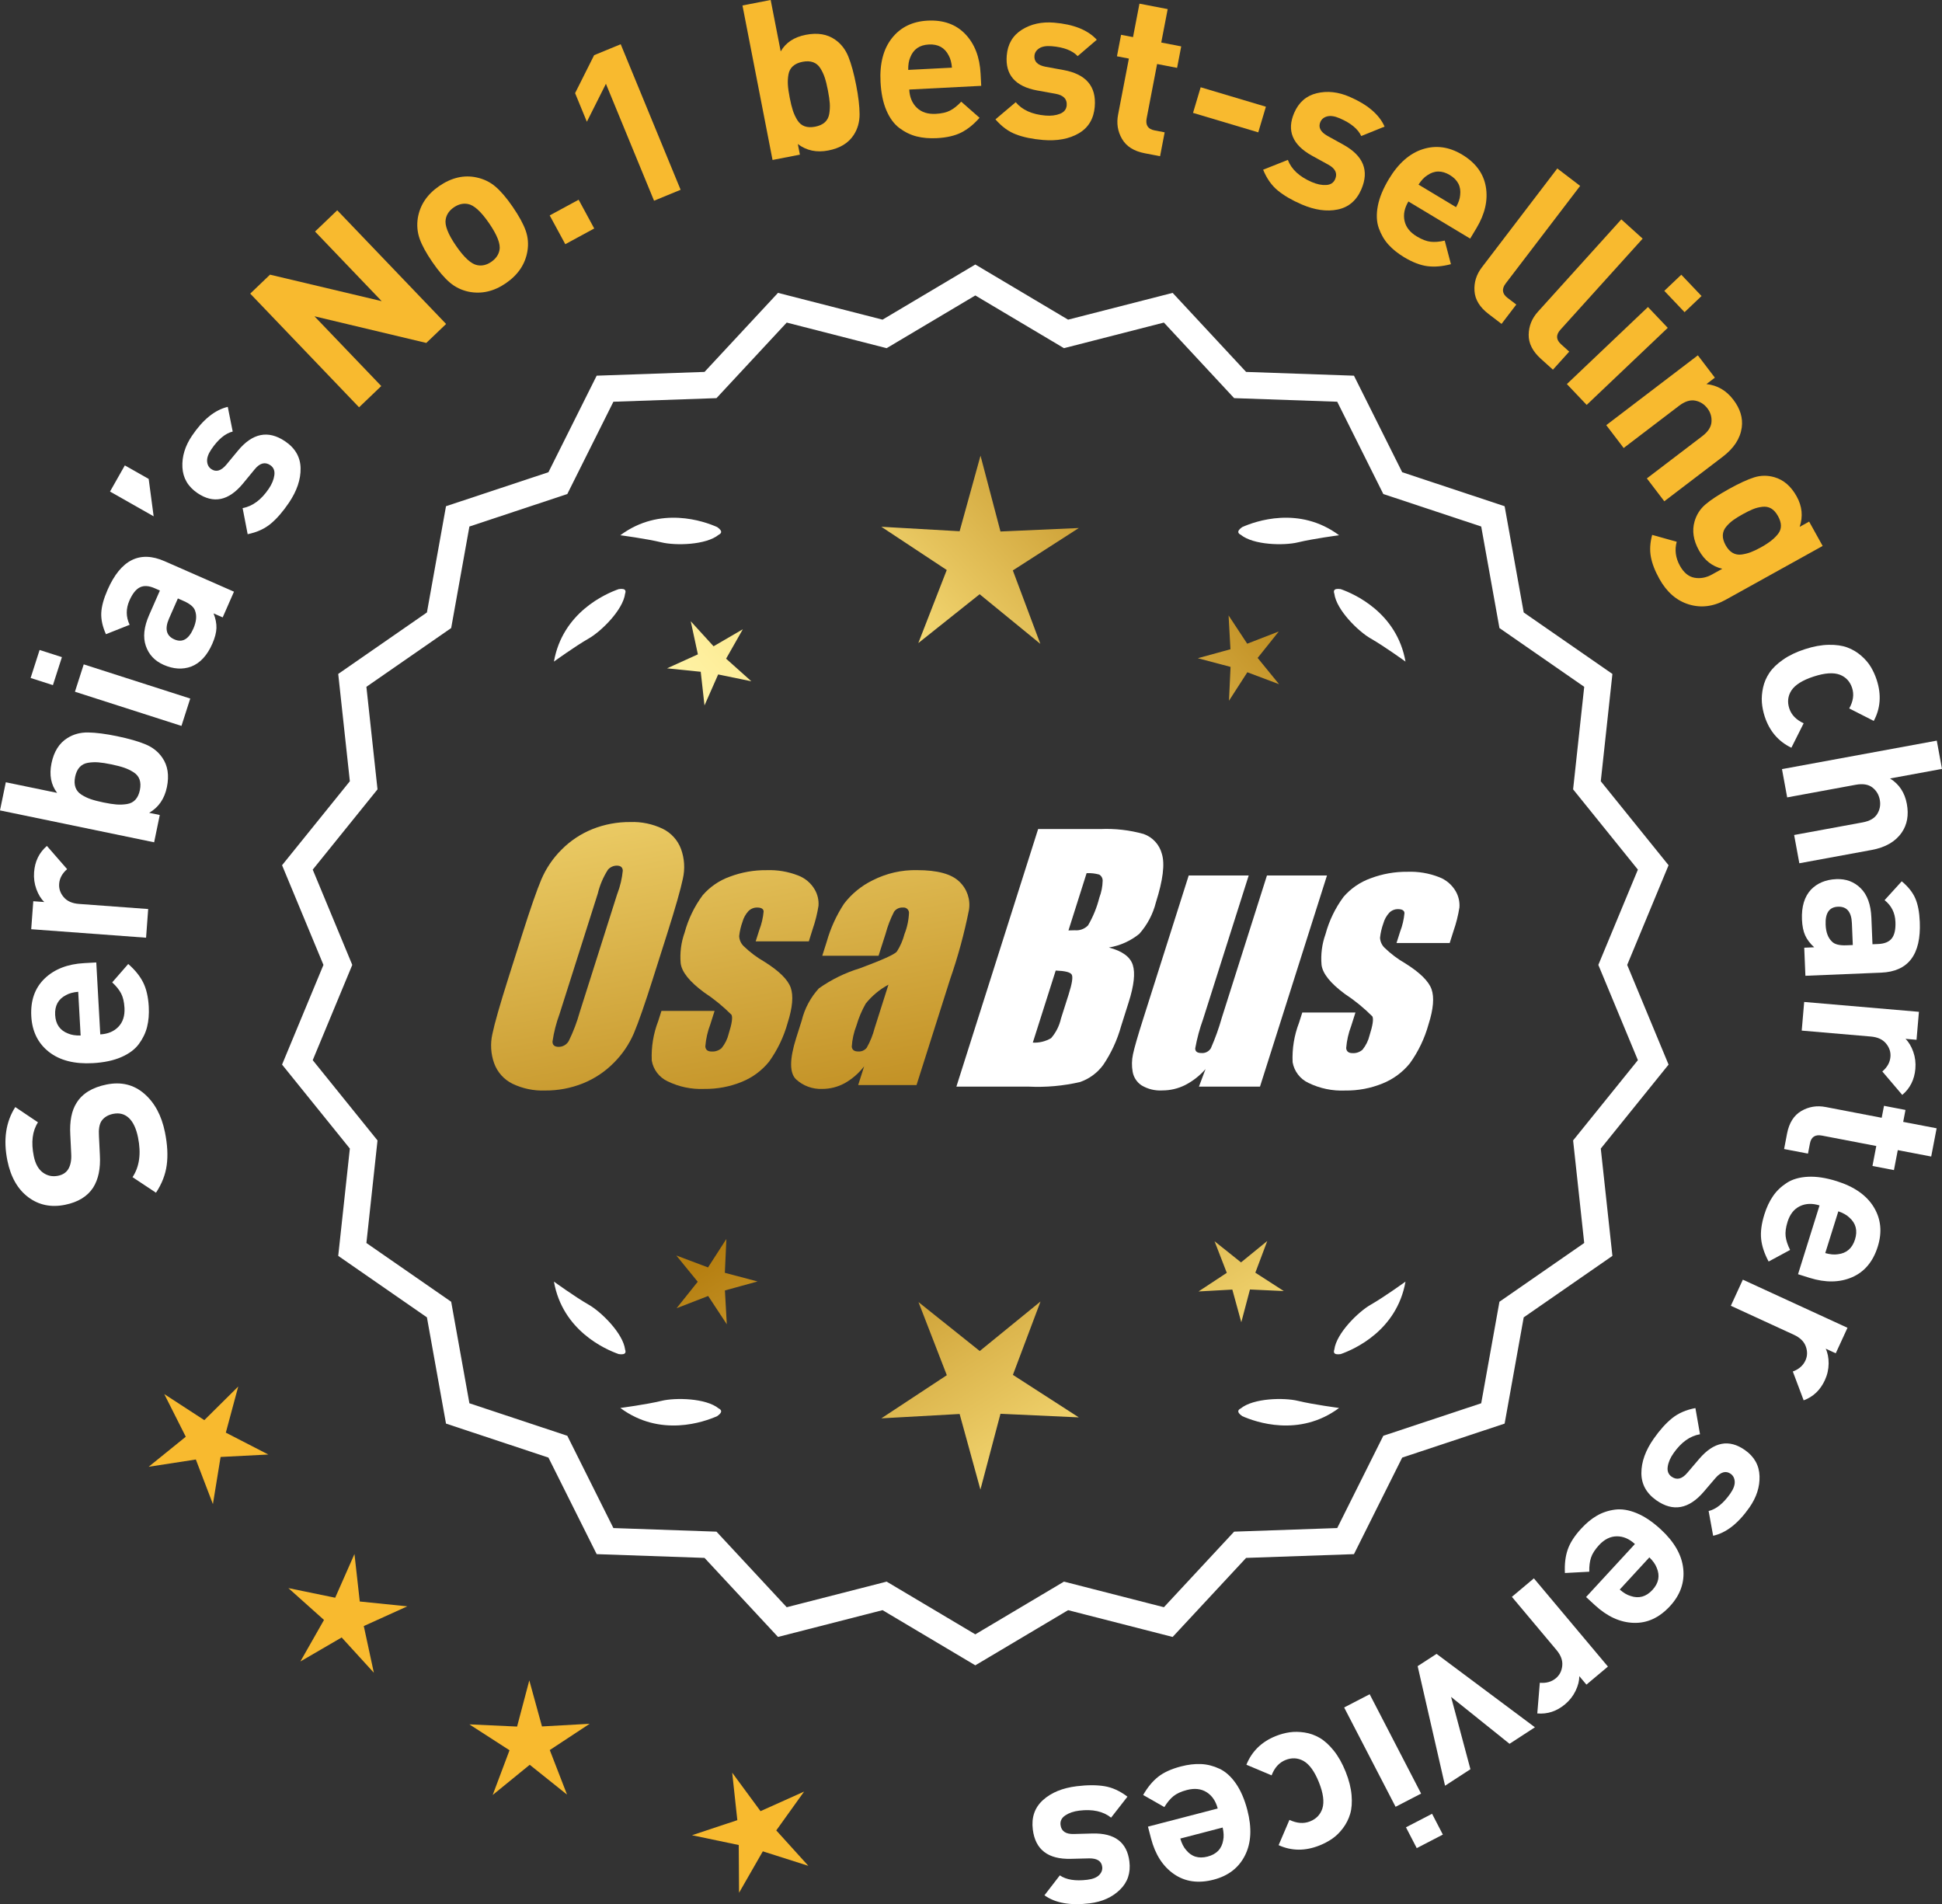 <?xml version="1.0" encoding="UTF-8"?>
<svg id="Layer_2" data-name="Layer 2" xmlns="http://www.w3.org/2000/svg" xmlns:xlink="http://www.w3.org/1999/xlink" viewBox="0 0 175.7 172.272">
  <rect x="0" y="0" width="175.7" height="172.272" fill="#333333" stroke="none"/>
  <defs>
    <style>
      .cls-1 {
        fill: url(#linear-gradient-8);
      }

      .cls-2 {
        fill: url(#linear-gradient-7);
      }

      .cls-3 {
        fill: url(#linear-gradient-5);
      }

      .cls-4 {
        fill: url(#linear-gradient-6);
      }

      .cls-5 {
        fill: url(#linear-gradient-9);
      }

      .cls-6 {
        fill: url(#linear-gradient-4);
      }

      .cls-7 {
        fill: url(#linear-gradient-3);
      }

      .cls-8 {
        fill: url(#linear-gradient-2);
      }

      .cls-9 {
        fill: url(#linear-gradient);
      }

      .cls-10 {
        fill: #f8ba2f;
      }

      .cls-11 {
        fill: #fff;
      }
    </style>
    <linearGradient id="linear-gradient" x1="114.593" y1="196.921" x2="63.168" y2="114.402" gradientUnits="userSpaceOnUse">
      <stop offset="0" stop-color="#f9df7b"/>
      <stop offset=".279" stop-color="#b57e10"/>
      <stop offset=".323" stop-color="#c89d38"/>
      <stop offset=".417" stop-color="#efda86"/>
      <stop offset=".46" stop-color="#fff3a6"/>
      <stop offset=".642" stop-color="#f9df7b"/>
      <stop offset="1" stop-color="#b57e10"/>
    </linearGradient>
    <linearGradient id="linear-gradient-2" x1="127.841" y1="188.665" x2="76.415" y2="106.146" xlink:href="#linear-gradient"/>
    <linearGradient id="linear-gradient-3" x1="149.368" y1="175.25" x2="97.942" y2="92.731" xlink:href="#linear-gradient"/>
    <linearGradient id="linear-gradient-4" x1="49.156" y1="64.871" x2="80.848" y2="235.889" gradientUnits="userSpaceOnUse">
      <stop offset="0" stop-color="#f9df7b"/>
      <stop offset=".279" stop-color="#b57e10"/>
      <stop offset=".284" stop-color="#e5c25b"/>
      <stop offset=".286" stop-color="#f9df7b"/>
      <stop offset=".46" stop-color="#fff3a6"/>
      <stop offset=".642" stop-color="#f9df7b"/>
      <stop offset="1" stop-color="#b57e10"/>
    </linearGradient>
    <linearGradient id="linear-gradient-5" x1="61.664" y1="62.553" x2="93.356" y2="233.572" xlink:href="#linear-gradient-4"/>
    <linearGradient id="linear-gradient-6" x1="74.288" y1="60.213" x2="105.981" y2="231.232" xlink:href="#linear-gradient-4"/>
    <linearGradient id="linear-gradient-7" x1="53.602" y1="114.272" x2="119.379" y2="53.28" xlink:href="#linear-gradient"/>
    <linearGradient id="linear-gradient-8" x1="31.383" y1="90.31" x2="97.16" y2="29.318" xlink:href="#linear-gradient"/>
    <linearGradient id="linear-gradient-9" x1="38.439" y1="97.919" x2="104.215" y2="36.927" xlink:href="#linear-gradient"/>
  </defs>
  <g id="Layer_1-2" data-name="Layer 1">
    <g>
      <g>
        <polygon class="cls-10" points="21.554 125.439 18.485 128.481 14.863 126.125 16.808 129.983 13.448 132.7 17.719 132.042 19.263 136.078 19.958 131.813 24.274 131.591 20.432 129.612 21.554 125.439"/>
        <polygon class="cls-10" points="32.55 144.889 32.07 140.594 30.325 144.548 26.092 143.677 29.313 146.558 27.177 150.315 30.912 148.142 33.825 151.335 32.913 147.111 36.849 145.327 32.55 144.889"/>
        <polygon class="cls-10" points="49.035 156.192 47.888 152.025 46.783 156.203 42.466 156.005 46.098 158.347 44.576 162.392 47.926 159.661 51.302 162.359 49.74 158.329 53.349 155.952 49.035 156.192"/>
        <polygon class="cls-10" points="70.232 165.599 72.75 162.086 68.807 163.856 66.245 160.376 66.709 164.672 62.608 166.034 66.837 166.92 66.865 171.241 69.015 167.492 73.133 168.802 70.232 165.599"/>
      </g>
      <g>
        <path class="cls-11" d="M88.24,150.3l-8.345-4.961-9.405,2.409-6.61-7.111-9.703-.338-4.338-8.685-9.214-3.058-1.716-9.556-7.98-5.53,1.046-9.652-6.098-7.554,3.723-8.967-3.723-8.967,6.098-7.554-1.046-9.652,7.98-5.53,1.716-9.556,9.214-3.058,4.338-8.685,9.703-.338,6.61-7.111,9.405,2.409,8.345-4.961,8.345,4.961,9.405-2.409,6.61,7.111,9.703.338,4.338,8.685,9.214,3.058,1.716,9.556,7.98,5.53-1.046,9.652,6.098,7.554-3.723,8.967,3.723,8.967-6.098,7.554,1.046,9.652-7.98,5.53-1.716,9.556-9.214,3.058-4.338,8.685-9.703.338-6.61,7.111-9.405-2.409-8.345,4.961ZM80.17,143.424l8.07,4.797,8.07-4.797,9.095,2.329,6.392-6.877,9.383-.327,4.195-8.399,8.91-2.957,1.659-9.241,7.716-5.348-1.011-9.334,5.897-7.305-3.6-8.671,3.6-8.671-5.897-7.305,1.011-9.334-7.716-5.348-1.659-9.241-8.91-2.957-4.195-8.399-9.383-.327-6.392-6.877-9.095,2.329-8.07-4.797-8.07,4.797-9.095-2.329-6.392,6.877-9.383.327-4.195,8.399-8.91,2.957-1.659,9.241-7.716,5.348,1.011,9.334-5.897,7.305,3.6,8.671-3.6,8.671,5.897,7.305-1.011,9.334,7.716,5.348,1.659,9.241,8.91,2.957,4.195,8.399,9.383.327,6.392,6.877,9.095-2.329Z"/>
        <path class="cls-11" d="M88.24,150.662l-.159-.094-8.234-4.896-9.459,2.423-6.647-7.151-9.758-.34-4.364-8.735-9.268-3.076-1.726-9.611-8.025-5.562,1.052-9.708-6.133-7.598,3.744-9.018-3.744-9.019,6.133-7.598-1.052-9.708,8.025-5.562,1.726-9.611,9.268-3.076,4.364-8.734,9.758-.341,6.647-7.151,9.459,2.423,8.394-4.989.159.094,8.234,4.896,9.459-2.423,6.647,7.151,9.758.341,4.364,8.734,9.268,3.076,1.726,9.611,8.025,5.562-1.052,9.708,6.133,7.598-3.744,9.019,3.744,9.018-6.133,7.598,1.052,9.708-8.025,5.562-1.726,9.611-9.268,3.076-4.364,8.735-9.758.34-6.647,7.151-9.459-2.423-8.394,4.99ZM79.942,145.006l.111.065,8.187,4.868,8.298-4.934,9.352,2.396,6.571-7.071.129-.004,9.518-.332,4.313-8.636.123-.04,9.039-3.001,1.706-9.5,7.934-5.499-1.04-9.597,6.062-7.512-3.701-8.914,3.701-8.915-6.062-7.512,1.04-9.597-7.934-5.499-1.706-9.5-9.162-3.041-4.313-8.635-9.646-.337-6.571-7.071-9.352,2.396-.111-.065-8.187-4.867-8.298,4.933-9.352-2.396-6.571,7.071-.129.004-9.518.333-4.313,8.635-.123.04-9.039,3.001-1.706,9.5-7.934,5.499,1.04,9.597-6.062,7.512,3.701,8.915-3.701,8.914,6.062,7.512-1.04,9.597,7.934,5.499,1.706,9.5,9.162,3.041,4.313,8.636,9.646.336,6.571,7.071,9.352-2.396ZM88.24,148.583l-8.118-4.826-9.148,2.344-6.43-6.917-9.438-.329-4.221-8.448-8.963-2.976-1.669-9.296-7.762-5.379,1.017-9.39-5.932-7.349,3.621-8.722-3.621-8.723,5.932-7.349-1.017-9.389,7.762-5.38,1.669-9.296,8.963-2.975,4.221-8.449,9.438-.329,6.43-6.917,9.148,2.344,8.118-4.826,8.118,4.826,9.148-2.344,6.43,6.917,9.438.329,4.221,8.449,8.963,2.975,1.669,9.296,7.762,5.38-1.017,9.389,5.932,7.349-3.621,8.723,3.621,8.722-5.932,7.349,1.017,9.39-7.762,5.379-1.669,9.296-8.963,2.976-4.221,8.448-9.438.329-6.43,6.917-9.148-2.344-8.118,4.826ZM80.218,143.091l.111.065,7.911,4.704,8.022-4.77,9.041,2.316,6.354-6.837.129-.004,9.198-.321,4.17-8.349.123-.04,8.734-2.9,1.649-9.185,7.67-5.316-1.005-9.278,5.861-7.263-3.578-8.618,3.578-8.619-5.861-7.263,1.005-9.277-7.67-5.317-1.649-9.185-8.857-2.939-4.17-8.35-9.327-.325-6.354-6.837-9.041,2.316-.111-.065-7.911-4.704-8.022,4.77-9.041-2.316-6.354,6.837-.129.004-9.198.321-4.17,8.35-.123.04-8.734,2.899-1.649,9.185-7.67,5.317,1.005,9.277-5.861,7.263,3.578,8.619-3.578,8.618,5.861,7.263-1.005,9.278,7.67,5.316,1.649,9.185,8.857,2.94,4.17,8.349,9.327.325,6.354,6.837,9.041-2.316Z"/>
      </g>
      <g>
        <polygon class="cls-9" points="65.579 115.151 65.719 112.09 64.058 114.665 61.19 113.586 63.126 115.961 61.214 118.355 64.071 117.248 65.756 119.807 65.586 116.747 68.541 115.935 65.579 115.151"/>
        <polygon class="cls-8" points="94.14 117.747 88.641 122.228 83.099 117.8 85.662 124.415 79.738 128.318 86.821 127.924 88.702 134.764 90.516 127.906 97.603 128.231 91.641 124.386 94.14 117.747"/>
        <polygon class="cls-7" points="113.575 115.141 114.654 112.273 112.279 114.209 109.885 112.296 110.992 115.154 108.434 116.839 111.493 116.669 112.305 119.624 113.089 116.661 116.15 116.802 113.575 115.141"/>
      </g>
      <g>
        <path class="cls-11" d="M112.248,127.426c-.114.057-.184.124-.207.201-.001.001-.002.002-.003.003.001 0.0.001 0.0.002.001-.036.131.066.291.35.488,1.179.524,5.149,1.947,8.764-.74,0,0-2.348-.308-3.726-.643-1.249-.304-4.027-.256-5.179.691Z"/>
        <path class="cls-11" d="M120.708,122.387c0.0.001-0.0.003,0,.004.001-0.0.001-0.0.002-.001.063.12.248.166.589.115,1.217-.428,5.08-2.121,5.862-6.557,0,0-1.918,1.389-3.15,2.091-1.117.637-3.103,2.579-3.29,4.059-.043.12-.049.217-.013.288Z"/>
      </g>
      <g>
        <path class="cls-11" d="M65.029,127.426c.114.057.184.124.207.201.001.001.002.002.003.003-.001 0-.001 0-.002.001.036.131-.066.291-.35.488-1.179.524-5.149,1.947-8.764-.74,0,0,2.348-.308,3.726-.643,1.249-.304,4.027-.256,5.179.691Z"/>
        <path class="cls-11" d="M56.569,122.387c-0.0.001 0.0.003,0,.004-.001-0-.001-0-.002-.001-.063.12-.248.166-.589.115-1.217-.428-5.08-2.121-5.862-6.557,0,0,1.918,1.389,3.15,2.091,1.117.637,3.103,2.579,3.29,4.059.043.12.049.217.013.288Z"/>
      </g>
      <g>
        <path class="cls-11" d="M65.029,48.378c.114-.057.184-.124.207-.201.001-.001.002-.002.003-.003-.001-0-.001-0-.002-.001.036-.131-.066-.291-.35-.488-1.179-.524-5.149-1.947-8.764.74,0,0,2.348.308,3.726.643,1.249.304,4.027.256,5.179-.691Z"/>
        <path class="cls-11" d="M56.569,53.416c-0-.001 0-.003,0-.004-.001 0-.001 0-.002.001-.063-.12-.248-.166-.589-.115-1.217.428-5.08,2.121-5.862,6.557,0,0,1.918-1.389,3.15-2.091,1.117-.637,3.103-2.579,3.29-4.059.043-.12.049-.217.013-.288Z"/>
      </g>
      <g>
        <path class="cls-11" d="M112.248,48.378c-.114-.057-.184-.124-.207-.201-.001-.001-.002-.002-.003-.003.001-0.0.001-0.0.002-.001-.036-.131.066-.291.35-.488,1.179-.524,5.149-1.947,8.764.74,0,0-2.348.308-3.726.643-1.249.304-4.027.256-5.179-.691Z"/>
        <path class="cls-11" d="M120.708,53.416c0-.001-0-.003,0-.004.001 0.0.001 0.0.002.001.063-.12.248-.166.589-.115,1.217.428,5.08,2.121,5.862,6.557,0,0-1.918-1.389-3.15-2.091-1.117-.637-3.103-2.579-3.29-4.059-.043-.12-.049-.217-.013-.288Z"/>
      </g>
      <g id="Group_4" data-name="Group 4">
        <g id="Group_1" data-name="Group 1">
          <path id="Path_1" data-name="Path 1" class="cls-6" d="M59.081,88.508c-.743,2.341-1.321,3.999-1.734,4.975-.429.998-1.045,1.904-1.814,2.67-.793.803-1.741,1.435-2.787,1.858-1.09.438-2.256.658-3.431.648-1.017.039-2.027-.171-2.945-.611-.769-.376-1.363-1.035-1.657-1.839-.308-.854-.365-1.778-.165-2.663.198-.958.677-2.638,1.438-5.039l1.265-3.987c.743-2.341,1.321-3.999,1.734-4.975.429-.998,1.045-1.904,1.814-2.67.793-.803,1.741-1.435,2.787-1.858,1.091-.437,2.256-.656,3.431-.646,1.017-.039,2.027.171,2.945.611.768.377,1.362,1.036,1.657,1.84.308.854.365,1.778.165,2.663-.198.958-.677,2.637-1.438,5.037l-1.266,3.986ZM55.856,80.85c.255-.669.42-1.369.49-2.082-.014-.303-.197-.454-.548-.454-.305.003-.593.136-.794.366-.426.665-.737,1.397-.922,2.166l-3.456,10.883c-.3.811-.515,1.65-.64,2.506,0,.319.194.476.565.476.383-.001.734-.212.915-.548.408-.836.739-1.708.988-2.604l3.398-10.71.003.003Z"/>
          <path id="Path_2" data-name="Path 2" class="cls-3" d="M73.179,85.167h-4.81l.329-1.035c.208-.538.339-1.102.391-1.676-.018-.234-.216-.351-.592-.351-.295-.003-.578.115-.785.325-.254.277-.438.611-.538.973-.15.416-.25.849-.298,1.289.015.339.158.661.399.9.569.552,1.206,1.031,1.894,1.425,1.317.827,2.106,1.604,2.367,2.33.259.728.172,1.789-.271,3.182-.35,1.263-.919,2.454-1.683,3.518-.654.81-1.504,1.439-2.469,1.829-1.077.439-2.23.656-3.393.64-1.148.051-2.29-.186-3.322-.691-.755-.353-1.289-1.052-1.43-1.873-.055-1.217.143-2.433.582-3.57l.293-.922h4.808l-.384,1.21c-.246.642-.398,1.316-.454,2.001.022.307.216.461.574.461.33.02.655-.092.903-.311.308-.381.527-.826.64-1.302.289-.911.373-1.482.251-1.712-.764-.766-1.605-1.451-2.509-2.045-1.291-.958-1.987-1.829-2.088-2.612-.083-.943.039-1.893.359-2.784.329-1.218.883-2.363,1.634-3.376.659-.761,1.503-1.338,2.45-1.676,1.062-.401,2.19-.6,3.325-.589.978-.037,1.953.127,2.864.483.631.24,1.16.689,1.498,1.273.258.444.376.955.34,1.467-.114.719-.291,1.427-.53,2.114l-.348,1.111v-.008Z"/>
          <path id="Path_3" data-name="Path 3" class="cls-4" d="M79.489,86.466h-5.095l.406-1.28c.343-1.213.869-2.366,1.559-3.42.686-.899,1.573-1.626,2.59-2.122,1.245-.636,2.629-.953,4.027-.922,1.836,0,3.11.347,3.822,1.042.696.657,1.021,1.616.867,2.561-.422,2.122-.99,4.212-1.701,6.255l-3.043,9.588h-5.279l.542-1.701c-.481.626-1.083,1.149-1.771,1.536-.626.339-1.326.515-2.038.512-.862.033-1.703-.275-2.341-.856-.611-.57-.611-1.82,0-3.75l.498-1.571c.264-1.09.8-2.096,1.558-2.923,1.131-.798,2.383-1.411,3.707-1.814,2.019-.75,3.134-1.252,3.343-1.508.313-.488.546-1.023.691-1.584.247-.621.386-1.28.41-1.948-.017-.269-.248-.473-.517-.457-.011.001-.021.002-.032.003-.317-.024-.622.121-.805.381-.322.631-.577,1.295-.761,1.979l-.638,1.997ZM80.38,89.085c-.793.427-1.493,1.009-2.056,1.712-.356.627-.637,1.293-.838,1.986-.24.612-.383,1.257-.424,1.913.033.285.223.432.582.432.297.022.586-.104.772-.337.316-.559.557-1.156.717-1.778l1.247-3.928Z"/>
        </g>
        <g id="Group_3" data-name="Group 3">
          <path id="Path_7" data-name="Path 7" class="cls-11" d="M93.917,75.005h5.641c1.319-.059,2.639.092,3.91.446.817.29,1.437.967,1.654,1.807.278.907.098,2.367-.542,4.379-.264,1.057-.78,2.035-1.503,2.849-.794.644-1.742,1.07-2.751,1.236,1.207.319,1.928.841,2.162,1.576s.11,1.862-.373,3.376l-.684,2.162c-.345,1.246-.89,2.429-1.613,3.501-.526.72-1.258,1.262-2.1,1.554-1.523.352-3.088.492-4.649.417h-6.541l7.396-23.304h-.007ZM95.515,87.803l-2.073,6.522c.579.032,1.154-.108,1.654-.402.44-.507.747-1.115.893-1.771l.691-2.173c.318-.999.411-1.603.278-1.814-.132-.212-.611-.329-1.445-.359l.003-.004ZM98.31,78.994l-1.642,5.183c.245-.011.435-.014.57-.014.446.042.887-.119,1.2-.44.459-.785.804-1.631,1.024-2.513.188-.49.289-1.008.3-1.532.004-.229-.116-.442-.314-.556-.368-.102-.75-.144-1.131-.126l-.007-.002Z"/>
          <path id="Path_8" data-name="Path 8" class="cls-11" d="M120.057,79.208l-6.061,19.1h-5.523l.596-1.588c-.519.596-1.147,1.088-1.851,1.449-.638.318-1.342.484-2.056.483-.66.041-1.318-.12-1.885-.461-.422-.281-.712-.723-.801-1.222-.094-.527-.084-1.068.03-1.591.114-.552.428-1.65.951-3.288l4.09-12.884h5.428l-4.126,12.997c-.313.861-.551,1.747-.713,2.648,0,.278.183.417.56.417.344.031.676-.137.856-.432.396-.901.729-1.829.995-2.776l4.079-12.854h5.428l.003.003Z"/>
          <path id="Path_9" data-name="Path 9" class="cls-11" d="M131.158,85.313h-4.81l.329-1.035c.208-.538.339-1.102.391-1.676-.018-.234-.216-.351-.592-.351-.295-.003-.578.115-.784.325-.254.277-.438.611-.538.973-.15.416-.249.848-.297,1.287.015.339.158.661.399.9.569.553,1.205,1.032,1.893,1.426,1.317.827,2.106,1.604,2.367,2.33.259.728.172,1.789-.271,3.182-.35,1.263-.919,2.454-1.683,3.518-.654.809-1.504,1.439-2.469,1.829-1.077.439-2.23.656-3.393.64-1.148.051-2.29-.186-3.322-.691-.755-.353-1.289-1.052-1.43-1.873-.055-1.217.143-2.433.582-3.57l.293-.922h4.81l-.384,1.211c-.246.642-.398,1.316-.454,2.001.022.307.216.461.574.461.33.02.655-.092.903-.311.308-.381.527-.826.64-1.302.289-.911.373-1.482.251-1.712-.764-.766-1.605-1.451-2.509-2.045-1.291-.958-1.987-1.829-2.088-2.612-.083-.943.039-1.893.359-2.784.329-1.218.883-2.363,1.634-3.376.659-.761,1.503-1.338,2.45-1.676,1.062-.401,2.19-.6,3.325-.589.978-.037,1.953.127,2.864.483.632.239,1.163.689,1.503,1.273.258.444.376.955.34,1.467-.114.719-.291,1.427-.53,2.114l-.351,1.108-.004-.005Z"/>
        </g>
      </g>
      <g>
        <path class="cls-11" d="M9.642,98.117c1.32-.267,2.453.007,3.399.821.948.815,1.576,1.98,1.883,3.497.225,1.11.278,2.1.161,2.966-.116.868-.441,1.702-.972,2.504l-2.122-1.407c.625-.943.791-2.14.497-3.591-.164-.81-.439-1.396-.825-1.761-.388-.363-.861-.488-1.424-.375-.483.098-.84.32-1.069.665-.184.297-.257.746-.216,1.351l.083,1.718c.068,1.21-.135,2.189-.609,2.939-.518.798-1.366,1.316-2.542,1.555-1.267.257-2.378.026-3.334-.692-.953-.718-1.583-1.821-1.885-3.312-.38-1.882-.142-3.494.715-4.838l2.055,1.38c-.508.783-.635,1.802-.381,3.056.14.693.414,1.188.821,1.487.407.298.865.396,1.376.293.418-.085.725-.283.92-.595.213-.356.303-.816.271-1.382l-.083-1.718c-.07-1.223.115-2.186.559-2.888.521-.854,1.428-1.411,2.722-1.674Z"/>
        <path class="cls-11" d="M8.71,87.073l.362,6.51c.691-.039,1.239-.27,1.644-.692.403-.423.586-.994.546-1.713-.03-.532-.131-.964-.303-1.295s-.441-.667-.807-1.007l1.45-1.663c.604.527,1.051,1.08,1.344,1.658.292.578.463,1.313.514,2.204.036.666-.014,1.273-.15,1.822-.136.548-.385,1.065-.744,1.553-.36.488-.894.885-1.597,1.19-.704.307-1.562.487-2.574.544-1.664.092-2.987-.248-3.973-1.021-.984-.773-1.515-1.846-1.591-3.217-.078-1.425.322-2.562,1.202-3.412.881-.85,2.074-1.316,3.579-1.4l1.098-.061ZM7.075,89.728c-.451.039-.82.139-1.105.302-.701.359-1.027.958-.98,1.797.045.839.438,1.398,1.174,1.678.301.13.678.189,1.131.178l-.219-3.954Z"/>
        <path class="cls-11" d="M4.243,76.532l1.83,2.1c-.443.382-.685.826-.721,1.331-.032.438.105.84.412,1.203.308.364.768.568,1.38.613l6.263.462-.191,2.594-10.392-.768.187-2.532.997.073c-.3-.289-.539-.678-.716-1.166-.178-.487-.248-.997-.208-1.529.071-.984.458-1.777,1.159-2.381Z"/>
        <path class="cls-11" d="M10.6,66.606c1.058.22,1.913.465,2.564.735.652.271,1.16.676,1.525,1.214.494.715.629,1.601.411,2.658-.219,1.058-.754,1.832-1.604,2.323l.959.198-.51,2.469-13.946-2.885.527-2.546,4.642.96c-.557-.728-.726-1.621-.509-2.678.22-1.059.696-1.817,1.433-2.278.549-.349,1.176-.519,1.882-.509.705.01,1.581.123,2.625.338ZM11.227,69.453c-.298-.103-.683-.202-1.153-.3-.47-.098-.862-.158-1.178-.183-.314-.024-.627-.011-.937.041-.312.052-.562.184-.756.396-.194.212-.328.5-.405.866-.074.365-.066.684.028.955.094.271.271.492.536.662.265.171.547.308.846.409.299.104.683.203,1.152.301.47.097.862.158,1.177.182.315.024.632.012.948-.038.317-.051.572-.182.766-.394s.328-.5.404-.866c.074-.365.066-.684-.027-.955s-.275-.493-.547-.665c-.271-.171-.556-.309-.854-.411Z"/>
        <path class="cls-11" d="M5.602,59.451l-.814,2.533-2.018-.647.813-2.533,2.019.647ZM17.212,63.198l-.795,2.476-9.637-3.092.795-2.476,9.637,3.092Z"/>
        <path class="cls-11" d="M21.168,53.531l-1.021,2.325-.824-.361c.186.474.271.916.259,1.326-.013.409-.137.883-.372,1.42-.467,1.062-1.104,1.751-1.912,2.065-.78.284-1.609.232-2.488-.154-.806-.354-1.344-.925-1.616-1.715-.273-.789-.173-1.721.299-2.795l.974-2.216-.476-.209c-.525-.23-.97-.258-1.33-.082-.362.177-.679.576-.952,1.198-.327.745-.32,1.476.02,2.193l-2.144.851c-.309-.689-.449-1.33-.423-1.923.027-.592.219-1.291.572-2.097,1.19-2.711,2.909-3.572,5.155-2.586l6.28,2.759ZM16.606,54.368l-.513-.226-.797,1.812c-.412.94-.253,1.571.479,1.893.721.316,1.294-.008,1.717-.972.273-.623.327-1.16.161-1.611-.101-.335-.449-.635-1.048-.896Z"/>
        <path class="cls-11" d="M13.452,43.328l.449,3.383-3.948-2.24,1.341-2.366,2.158,1.224Z"/>
        <path class="cls-11" d="M25.793,39.923c.917.62,1.385,1.435,1.402,2.443.019,1.011-.335,2.051-1.058,3.123-.538.795-1.084,1.425-1.638,1.887-.553.463-1.25.78-2.092.953l-.456-2.36c.899-.165,1.688-.75,2.368-1.756.283-.419.451-.829.503-1.228.053-.399-.071-.7-.369-.901-.475-.32-.945-.196-1.41.374l-1.073,1.303c-1.286,1.546-2.651,1.83-4.099.853-.861-.583-1.317-1.36-1.368-2.335-.049-.975.239-1.927.866-2.854.992-1.47,2.073-2.342,3.238-2.616l.447,2.233c-.678.169-1.322.707-1.936,1.613-.275.409-.401.77-.38,1.082.022.312.149.548.381.704.432.291.881.161,1.351-.391l1.051-1.27c1.322-1.602,2.745-1.887,4.271-.857Z"/>
        <path class="cls-10" d="M40.36,29.311l-1.792,1.715-10.117-2.411,6.044,6.312-2.009,1.922-9.848-10.285,1.791-1.715,10.104,2.397-6.03-6.298,2.008-1.923,9.849,10.285Z"/>
        <path class="cls-10" d="M46.385,18.712c.566.824.958,1.538,1.174,2.144.214.605.266,1.229.158,1.87-.197,1.172-.845,2.136-1.943,2.892-1.088.749-2.213,1.006-3.378.772-.646-.139-1.213-.415-1.701-.831-.489-.417-1.014-1.03-1.573-1.844-.559-.812-.945-1.519-1.156-2.118-.21-.6-.265-1.226-.164-1.878.198-1.172.839-2.132,1.927-2.881,1.12-.771,2.251-1.032,3.395-.783.646.138,1.211.413,1.696.823.484.41,1.007,1.021,1.566,1.834ZM44.244,20.187c-.733-1.064-1.376-1.643-1.924-1.734-.427-.078-.849.025-1.266.312-.406.28-.649.634-.728,1.061-.109.545.202,1.35.935,2.415.742,1.076,1.387,1.66,1.936,1.752.426.079.844-.022,1.249-.302.418-.288.665-.645.744-1.071.11-.545-.206-1.355-.946-2.433Z"/>
        <path class="cls-10" d="M53.762,20.671l-2.618,1.421-1.411-2.603,2.619-1.42,1.41,2.602Z"/>
        <path class="cls-10" d="M61.577,17.17l-2.403.989-4.354-10.578-1.724,3.435-1.065-2.59,1.723-3.435,2.404-.989,5.42,13.168Z"/>
        <path class="cls-10" d="M77.458,7.684c.207,1.061.31,1.944.312,2.649.002.706-.176,1.332-.53,1.876-.471.73-1.235,1.198-2.295,1.404s-1.981.013-2.763-.583l.188.962-2.475.481-2.721-13.978,2.552-.496.907,4.652c.456-.795,1.213-1.296,2.274-1.502,1.06-.207,1.944-.06,2.652.44.534.372.933.885,1.197,1.54.263.655.497,1.506.7,2.553ZM75.075,9.36c-.022-.314-.079-.708-.17-1.18-.091-.471-.186-.856-.286-1.156-.099-.3-.231-.583-.399-.85-.167-.266-.386-.447-.656-.545-.27-.097-.589-.109-.955-.038s-.657.203-.871.394c-.214.191-.348.442-.403.752s-.071.621-.052.937.076.709.168,1.18.188.856.286,1.157c.101.299.233.586.401.858.169.272.389.458.658.555.271.097.589.109.955.038s.657-.202.871-.394.349-.445.402-.761c.053-.316.07-.632.051-.947Z"/>
        <path class="cls-10" d="M88.774,7.766l-6.511.335c.036.693.264,1.242.687,1.647.42.405.99.59,1.71.553.532-.027.965-.126,1.296-.297.333-.171.669-.438,1.01-.804l1.658,1.457c-.53.602-1.086,1.047-1.664,1.338-.579.29-1.314.458-2.208.504-.665.034-1.272-.018-1.819-.156-.548-.139-1.065-.389-1.551-.752-.486-.361-.881-.896-1.184-1.601-.305-.705-.48-1.564-.533-2.576-.087-1.664.259-2.987,1.036-3.969s1.852-1.507,3.224-1.578c1.425-.073,2.56.332,3.408,1.217.846.884,1.307,2.078,1.385,3.583l.057,1.099ZM86.126,6.12c-.037-.452-.135-.821-.297-1.106-.357-.702-.954-1.032-1.793-.989-.84.043-1.399.433-1.683,1.168-.132.301-.192.678-.183,1.131l3.955-.203Z"/>
        <path class="cls-10" d="M99.048,9.642c-.092,1.103-.573,1.908-1.446,2.418-.872.509-1.953.71-3.241.603-.957-.08-1.772-.249-2.446-.506-.675-.257-1.292-.71-1.854-1.359l1.836-1.552c.583.704,1.479,1.106,2.688,1.208.505.042.943-.012,1.318-.161.373-.149.574-.403.605-.763.048-.571-.292-.92-1.018-1.048l-1.66-.299c-1.977-.366-2.893-1.419-2.746-3.16.086-1.036.543-1.814,1.369-2.334s1.797-.732,2.913-.64c1.768.147,3.055.663,3.864,1.547l-1.729,1.481c-.479-.509-1.264-.809-2.354-.899-.491-.041-.868.025-1.13.197s-.403.397-.427.676c-.044.519.291.848,1,.987l1.622.296c2.042.371,2.987,1.474,2.834,3.308Z"/>
        <path class="cls-10" d="M104.955,14.133l-1.396-.269c-.969-.187-1.648-.616-2.042-1.289-.394-.674-.514-1.409-.358-2.208l.975-5.067-1.079-.207.373-1.944,1.08.208.583-3.025,2.554.492-.583,3.024,1.807.348-.374,1.944-1.808-.348-.945,4.91c-.119.615.117.979.707,1.093l.922.178-.415,2.16Z"/>
        <path class="cls-10" d="M113.84,11.974l-5.902-1.761.691-2.318,5.902,1.76-.691,2.319Z"/>
        <path class="cls-10" d="M123.168,17.124c-.438,1.017-1.153,1.627-2.141,1.831-.989.204-2.078.05-3.266-.463-.881-.381-1.601-.801-2.157-1.259-.557-.459-.999-1.085-1.323-1.879l2.235-.887c.327.854,1.049,1.521,2.163,2.002.465.201.897.291,1.301.269.401-.022.674-.199.816-.529.228-.526.018-.966-.629-1.317l-1.479-.813c-1.757-.978-2.289-2.267-1.596-3.871.413-.954,1.093-1.546,2.041-1.775.949-.229,1.937-.122,2.966.322,1.628.704,2.685,1.604,3.17,2.699l-2.112.853c-.291-.635-.939-1.169-1.943-1.603-.452-.196-.831-.254-1.134-.175-.303.08-.511.248-.621.506-.207.478.005.896.634,1.254l1.442.798c1.817,1.003,2.362,2.35,1.632,4.038Z"/>
        <path class="cls-10" d="M133.013,21.586l-5.589-3.358c-.357.595-.474,1.178-.351,1.75.123.571.493,1.042,1.11,1.413.456.274.871.435,1.241.478.371.044.799.01,1.286-.102l.562,2.134c-.776.203-1.485.263-2.127.18-.644-.082-1.347-.354-2.113-.813-.57-.344-1.045-.726-1.423-1.146-.377-.421-.665-.918-.867-1.489-.2-.572-.229-1.235-.087-1.989.141-.755.475-1.566.996-2.435.858-1.429,1.884-2.334,3.077-2.714,1.192-.379,2.377-.216,3.554.492,1.224.734,1.938,1.705,2.147,2.911.208,1.207-.075,2.455-.851,3.747l-.567.942ZM131.735,18.742c.222-.396.346-.757.37-1.084.098-.782-.215-1.39-.934-1.822-.72-.433-1.403-.423-2.048.03-.278.176-.538.454-.783.836l3.395,2.04Z"/>
        <path class="cls-10" d="M135.851,29.303l-1.176-.897c-.795-.607-1.22-1.299-1.271-2.077-.053-.777.168-1.489.662-2.137l6.829-8.951,2.067,1.577-6.734,8.824c-.38.498-.325.934.162,1.306l.795.606-1.335,1.749Z"/>
        <path class="cls-10" d="M140.499,33.445l-1.1-.992c-.741-.67-1.106-1.395-1.094-2.174.012-.78.291-1.472.835-2.075l7.547-8.357,1.93,1.743-7.439,8.238c-.42.465-.402.903.054,1.314l.741.67-1.474,1.633Z"/>
        <path class="cls-10" d="M143.552,36.633l-1.791-1.885,7.336-6.972,1.791,1.885-7.336,6.972ZM152.409,28.243l-1.833-1.929,1.537-1.46,1.832,1.928-1.536,1.461Z"/>
        <path class="cls-10" d="M150.573,45.349l-1.575-2.068,5.009-3.818c.521-.396.799-.822.837-1.279.037-.456-.085-.87-.368-1.241-.291-.382-.661-.614-1.111-.699-.45-.084-.936.071-1.455.468l-5.011,3.819-1.575-2.067,8.287-6.317,1.539,2.02-.763.582c.984.104,1.796.575,2.434,1.413.624.816.878,1.654.762,2.514-.135.991-.706,1.87-1.712,2.638l-5.297,4.038Z"/>
        <path class="cls-10" d="M156.122,54.266c-1.107.614-2.216.753-3.325.416-1.11-.338-2.002-1.112-2.674-2.325-.402-.723-.657-1.389-.766-1.999-.11-.61-.07-1.266.121-1.966l2.22.621c-.2.736-.104,1.461.29,2.172.35.629.79.991,1.322,1.085.532.093,1.06-.006,1.585-.297l.928-.515c-.911-.211-1.614-.766-2.113-1.663-.505-.91-.638-1.781-.398-2.615.176-.616.505-1.131.986-1.542.479-.412,1.187-.876,2.119-1.394s1.698-.87,2.296-1.057,1.204-.192,1.82-.016c.834.239,1.508.818,2.019,1.74.498.897.587,1.815.271,2.755l.856-.476,1.224,2.203-8.78,4.871ZM159.339,49.508c.733-.407,1.256-.827,1.565-1.258.311-.431.297-.95-.04-1.556-.181-.326-.39-.559-.625-.694-.236-.136-.503-.186-.804-.148-.299.036-.58.108-.841.215s-.566.257-.916.451-.639.373-.868.538c-.229.165-.439.362-.632.592-.193.229-.296.484-.308.766-.012.28.073.584.254.911.181.325.394.559.639.697s.516.187.812.145c.298-.043.577-.114.841-.216.265-.101.572-.248.923-.442Z"/>
        <path class="cls-11" d="M162.072,67.648c-1.181-.569-1.985-1.514-2.415-2.832-.135-.419-.22-.84-.253-1.264-.032-.424.004-.874.108-1.35.104-.476.297-.92.575-1.333.278-.414.689-.811,1.233-1.19.541-.38,1.199-.695,1.973-.946.773-.252,1.491-.384,2.152-.396.662-.013,1.226.067,1.688.239.464.172.88.419,1.25.74.37.32.665.663.882,1.027s.394.756.529,1.174c.434,1.332.344,2.566-.268,3.705l-2.218-1.13c.363-.651.45-1.268.26-1.851-.189-.584-.558-.982-1.104-1.197-.576-.22-1.364-.166-2.366.16-1.015.33-1.69.752-2.027,1.269-.316.495-.378,1.034-.188,1.618.189.583.623,1.031,1.3,1.344l-1.11,2.212Z"/>
        <path class="cls-11" d="M162.793,78.101l-.471-2.558,6.195-1.14c.642-.118,1.083-.372,1.323-.763.24-.39.318-.814.234-1.273-.088-.472-.312-.847-.675-1.126-.364-.279-.867-.359-1.509-.241l-6.197,1.141-.47-2.558,14.005-2.577.471,2.558-4.701.865c.826.512,1.334,1.279,1.522,2.303.186,1.01.031,1.871-.461,2.586-.566.822-1.474,1.349-2.718,1.578l-6.55,1.205Z"/>
        <path class="cls-11" d="M163.341,88.277l-.105-2.537.9-.038c-.375-.344-.647-.703-.815-1.077-.169-.373-.266-.853-.29-1.438-.048-1.159.222-2.059.81-2.696.576-.598,1.344-.916,2.303-.956.878-.036,1.613.24,2.206.83.591.589.911,1.471.96,2.643l.1,2.418.52-.021c.573-.023.983-.194,1.23-.512.246-.317.356-.815.327-1.494-.033-.813-.359-1.467-.981-1.961l1.551-1.706c.581.483.989.997,1.226,1.541s.372,1.256.408,2.135c.122,2.957-1.043,4.487-3.494,4.588l-6.854.283ZM167.07,85.521l.56-.023-.082-1.979c-.042-1.025-.464-1.521-1.263-1.488-.786.032-1.157.574-1.113,1.627.027.68.216,1.185.562,1.518.238.258.683.373,1.336.346Z"/>
        <path class="cls-11" d="M172.105,99.058l-1.805-2.122c.446-.377.691-.817.735-1.322.038-.438-.096-.841-.398-1.208s-.761-.577-1.372-.63l-6.256-.537.222-2.591,10.382.892-.217,2.531-.997-.086c.296.293.531.685.703,1.175.172.489.234,1,.189,1.531-.084.983-.48,1.772-1.187,2.367Z"/>
        <path class="cls-11" d="M161.415,103.952l.266-1.395c.188-.969.616-1.65,1.289-2.044s1.409-.514,2.208-.36l5.066.972.209-1.081,1.943.373-.207,1.08,3.025.58-.491,2.554-3.024-.579-.347,1.807-1.943-.373.346-1.807-4.911-.942c-.614-.118-.979.118-1.091.707l-.178.923-2.16-.414Z"/>
        <path class="cls-11" d="M162.675,115.279l1.946-6.223c-.661-.207-1.255-.184-1.782.071-.527.254-.897.725-1.112,1.412-.159.509-.217.948-.173,1.318.045.371.18.779.403,1.227l-1.942,1.048c-.38-.706-.605-1.381-.676-2.024-.07-.645.027-1.393.294-2.245.199-.636.459-1.187.78-1.652.318-.466.733-.863,1.242-1.193.508-.33,1.146-.515,1.913-.554.767-.039,1.634.092,2.601.395,1.591.498,2.71,1.282,3.36,2.352.65,1.07.771,2.26.359,3.571-.426,1.361-1.2,2.285-2.323,2.771-1.124.487-2.403.505-3.843.056l-1.048-.329ZM165.137,113.368c.437.122.817.157,1.141.105.783-.091,1.3-.536,1.551-1.338s.081-1.463-.511-1.983c-.236-.228-.568-.416-.997-.563l-1.184,3.779Z"/>
        <path class="cls-11" d="M163.183,126.688l-.98-2.607c.548-.203.929-.535,1.14-.995.185-.399.196-.824.035-1.271-.161-.448-.521-.801-1.078-1.057l-5.704-2.624,1.086-2.362,9.467,4.354-1.062,2.308-.908-.418c.179.376.267.823.264,1.343-.005.52-.117,1.021-.341,1.506-.411.896-1.051,1.505-1.918,1.825Z"/>
        <path class="cls-11" d="M149.862,135.737c-.906-.636-1.36-1.458-1.36-2.468,0-1.011.37-2.045,1.113-3.104.549-.785,1.105-1.405,1.667-1.858.563-.453,1.265-.759,2.108-.917l.416,2.368c-.901.149-1.7.721-2.396,1.715-.291.414-.466.821-.525,1.22-.059.397.059.7.354.906.47.329.942.212,1.417-.35l1.095-1.284c1.312-1.523,2.683-1.784,4.114-.781.852.597,1.293,1.383,1.326,2.358.032.975-.272,1.922-.914,2.839-1.018,1.452-2.112,2.306-3.283,2.56l-.408-2.24c.68-.158,1.334-.686,1.962-1.58.282-.404.415-.763.399-1.076-.018-.312-.141-.549-.369-.71-.427-.298-.878-.176-1.358.368l-1.071,1.252c-1.35,1.577-2.778,1.838-4.285.783Z"/>
        <path class="cls-11" d="M143.498,144.484l4.419-4.794c-.51-.471-1.059-.703-1.642-.698-.585.005-1.122.272-1.61.802-.36.393-.601.766-.717,1.119-.119.354-.172.781-.161,1.281l-2.204.118c-.041-.801.043-1.507.254-2.119.211-.613.619-1.248,1.226-1.904.451-.491.921-.878,1.409-1.162.489-.284,1.033-.467,1.633-.548.602-.081,1.258.024,1.967.316.712.291,1.438.781,2.184,1.468,1.226,1.129,1.904,2.316,2.034,3.562.131,1.245-.269,2.372-1.198,3.382-.968,1.05-2.062,1.554-3.286,1.515-1.224-.04-2.389-.57-3.498-1.592l-.809-.745ZM146.543,143.809c.342.297.67.491.985.582.747.253,1.404.07,1.974-.548.569-.617.697-1.288.385-2.011-.116-.308-.337-.619-.662-.936l-2.682,2.912Z"/>
        <path class="cls-11" d="M139.084,155.017l.229-2.776c.584.051,1.067-.087,1.456-.412.338-.283.528-.662.574-1.136.047-.474-.127-.945-.522-1.415l-4.036-4.811,1.991-1.672,6.699,7.981-1.945,1.633-.644-.766c.001.417-.11.858-.336,1.326s-.542.873-.95,1.216c-.757.635-1.594.911-2.516.831Z"/>
        <path class="cls-11" d="M130.738,161.556l-2.478-10.818,1.71-1.111,8.9,6.642-2.297,1.494-5.289-4.243,1.751,6.543-2.298,1.494Z"/>
        <path class="cls-11" d="M121.61,154.476l2.31-1.196,4.653,8.987-2.309,1.195-4.654-8.986ZM127.203,165.318l2.362-1.224.975,1.883-2.362,1.224-.975-1.883Z"/>
        <path class="cls-11" d="M112.766,159.658c.49-1.216,1.379-2.082,2.665-2.598.409-.163.824-.276,1.244-.337.421-.061.872-.055,1.354.018.482.073.938.235,1.37.486.43.251.853.635,1.269,1.15.414.516.773,1.151,1.076,1.906s.481,1.463.538,2.122c.056.66.014,1.227-.127,1.7-.141.473-.36.904-.655,1.296-.296.392-.618.707-.968.948-.348.239-.727.441-1.136.605-1.299.521-2.537.514-3.714-.021l.979-2.288c.674.319,1.295.364,1.865.137.569-.229.942-.623,1.12-1.182.181-.59.074-1.373-.316-2.352-.397-.99-.864-1.636-1.402-1.938-.514-.282-1.057-.309-1.626-.08-.569.228-.987.689-1.255,1.386l-2.281-.961Z"/>
        <path class="cls-11" d="M103.86,165.257l6.311-1.641c-.175-.671-.51-1.163-1.003-1.475-.495-.312-1.091-.378-1.788-.197-.517.135-.919.318-1.21.553-.29.233-.566.563-.827.99l-1.917-1.093c.397-.696.852-1.245,1.359-1.646.51-.401,1.196-.714,2.062-.938.645-.168,1.249-.239,1.814-.214.563.025,1.12.166,1.67.424.549.256,1.043.7,1.481,1.329.439.63.788,1.435,1.042,2.416.42,1.613.349,2.979-.216,4.097-.562,1.117-1.51,1.849-2.839,2.194-1.381.359-2.575.19-3.583-.505-1.007-.695-1.7-1.771-2.079-3.23l-.277-1.064ZM106.786,166.336c.127.435.299.776.514,1.023.491.616,1.143.818,1.956.607.812-.212,1.283-.706,1.412-1.483.067-.321.051-.703-.05-1.145l-3.832.997Z"/>
        <path class="cls-11" d="M93.442,165.515c-.136-1.099.173-1.986.922-2.663.751-.677,1.767-1.094,3.051-1.251.953-.117,1.786-.119,2.498-.005.713.113,1.41.431,2.092.951l-1.48,1.896c-.714-.571-1.674-.782-2.879-.634-.503.062-.922.204-1.257.427-.336.223-.481.513-.438.869.07.569.475.842,1.209.819l1.687-.046c2.011-.046,3.121.798,3.334,2.531.127,1.033-.16,1.887-.862,2.564-.703.678-1.61,1.085-2.723,1.222-1.759.216-3.126-.025-4.099-.726l1.391-1.803c.573.399,1.403.532,2.488.399.489-.061.844-.201,1.065-.423.222-.223.315-.473.28-.75-.063-.517-.457-.771-1.182-.762l-1.646.041c-2.076.054-3.226-.832-3.451-2.658Z"/>
      </g>
      <g>
        <polygon class="cls-2" points="113.784 59.524 115.697 57.13 112.84 58.237 111.154 55.679 111.324 58.738 108.37 59.55 111.332 60.334 111.192 63.395 112.852 60.82 115.72 61.899 113.784 59.524"/>
        <polygon class="cls-1" points="67.208 56.928 64.559 58.469 62.494 56.205 63.14 59.2 60.349 60.465 63.398 60.776 63.738 63.821 64.975 61.018 67.977 61.635 65.693 59.592 67.208 56.928"/>
        <polygon class="cls-5" points="90.516 48.085 88.711 41.225 86.82 48.062 79.738 47.658 85.656 51.569 83.083 58.18 88.632 53.76 94.124 58.25 91.635 51.607 97.603 47.771 90.516 48.085"/>
      </g>
    </g>
  </g>
</svg>